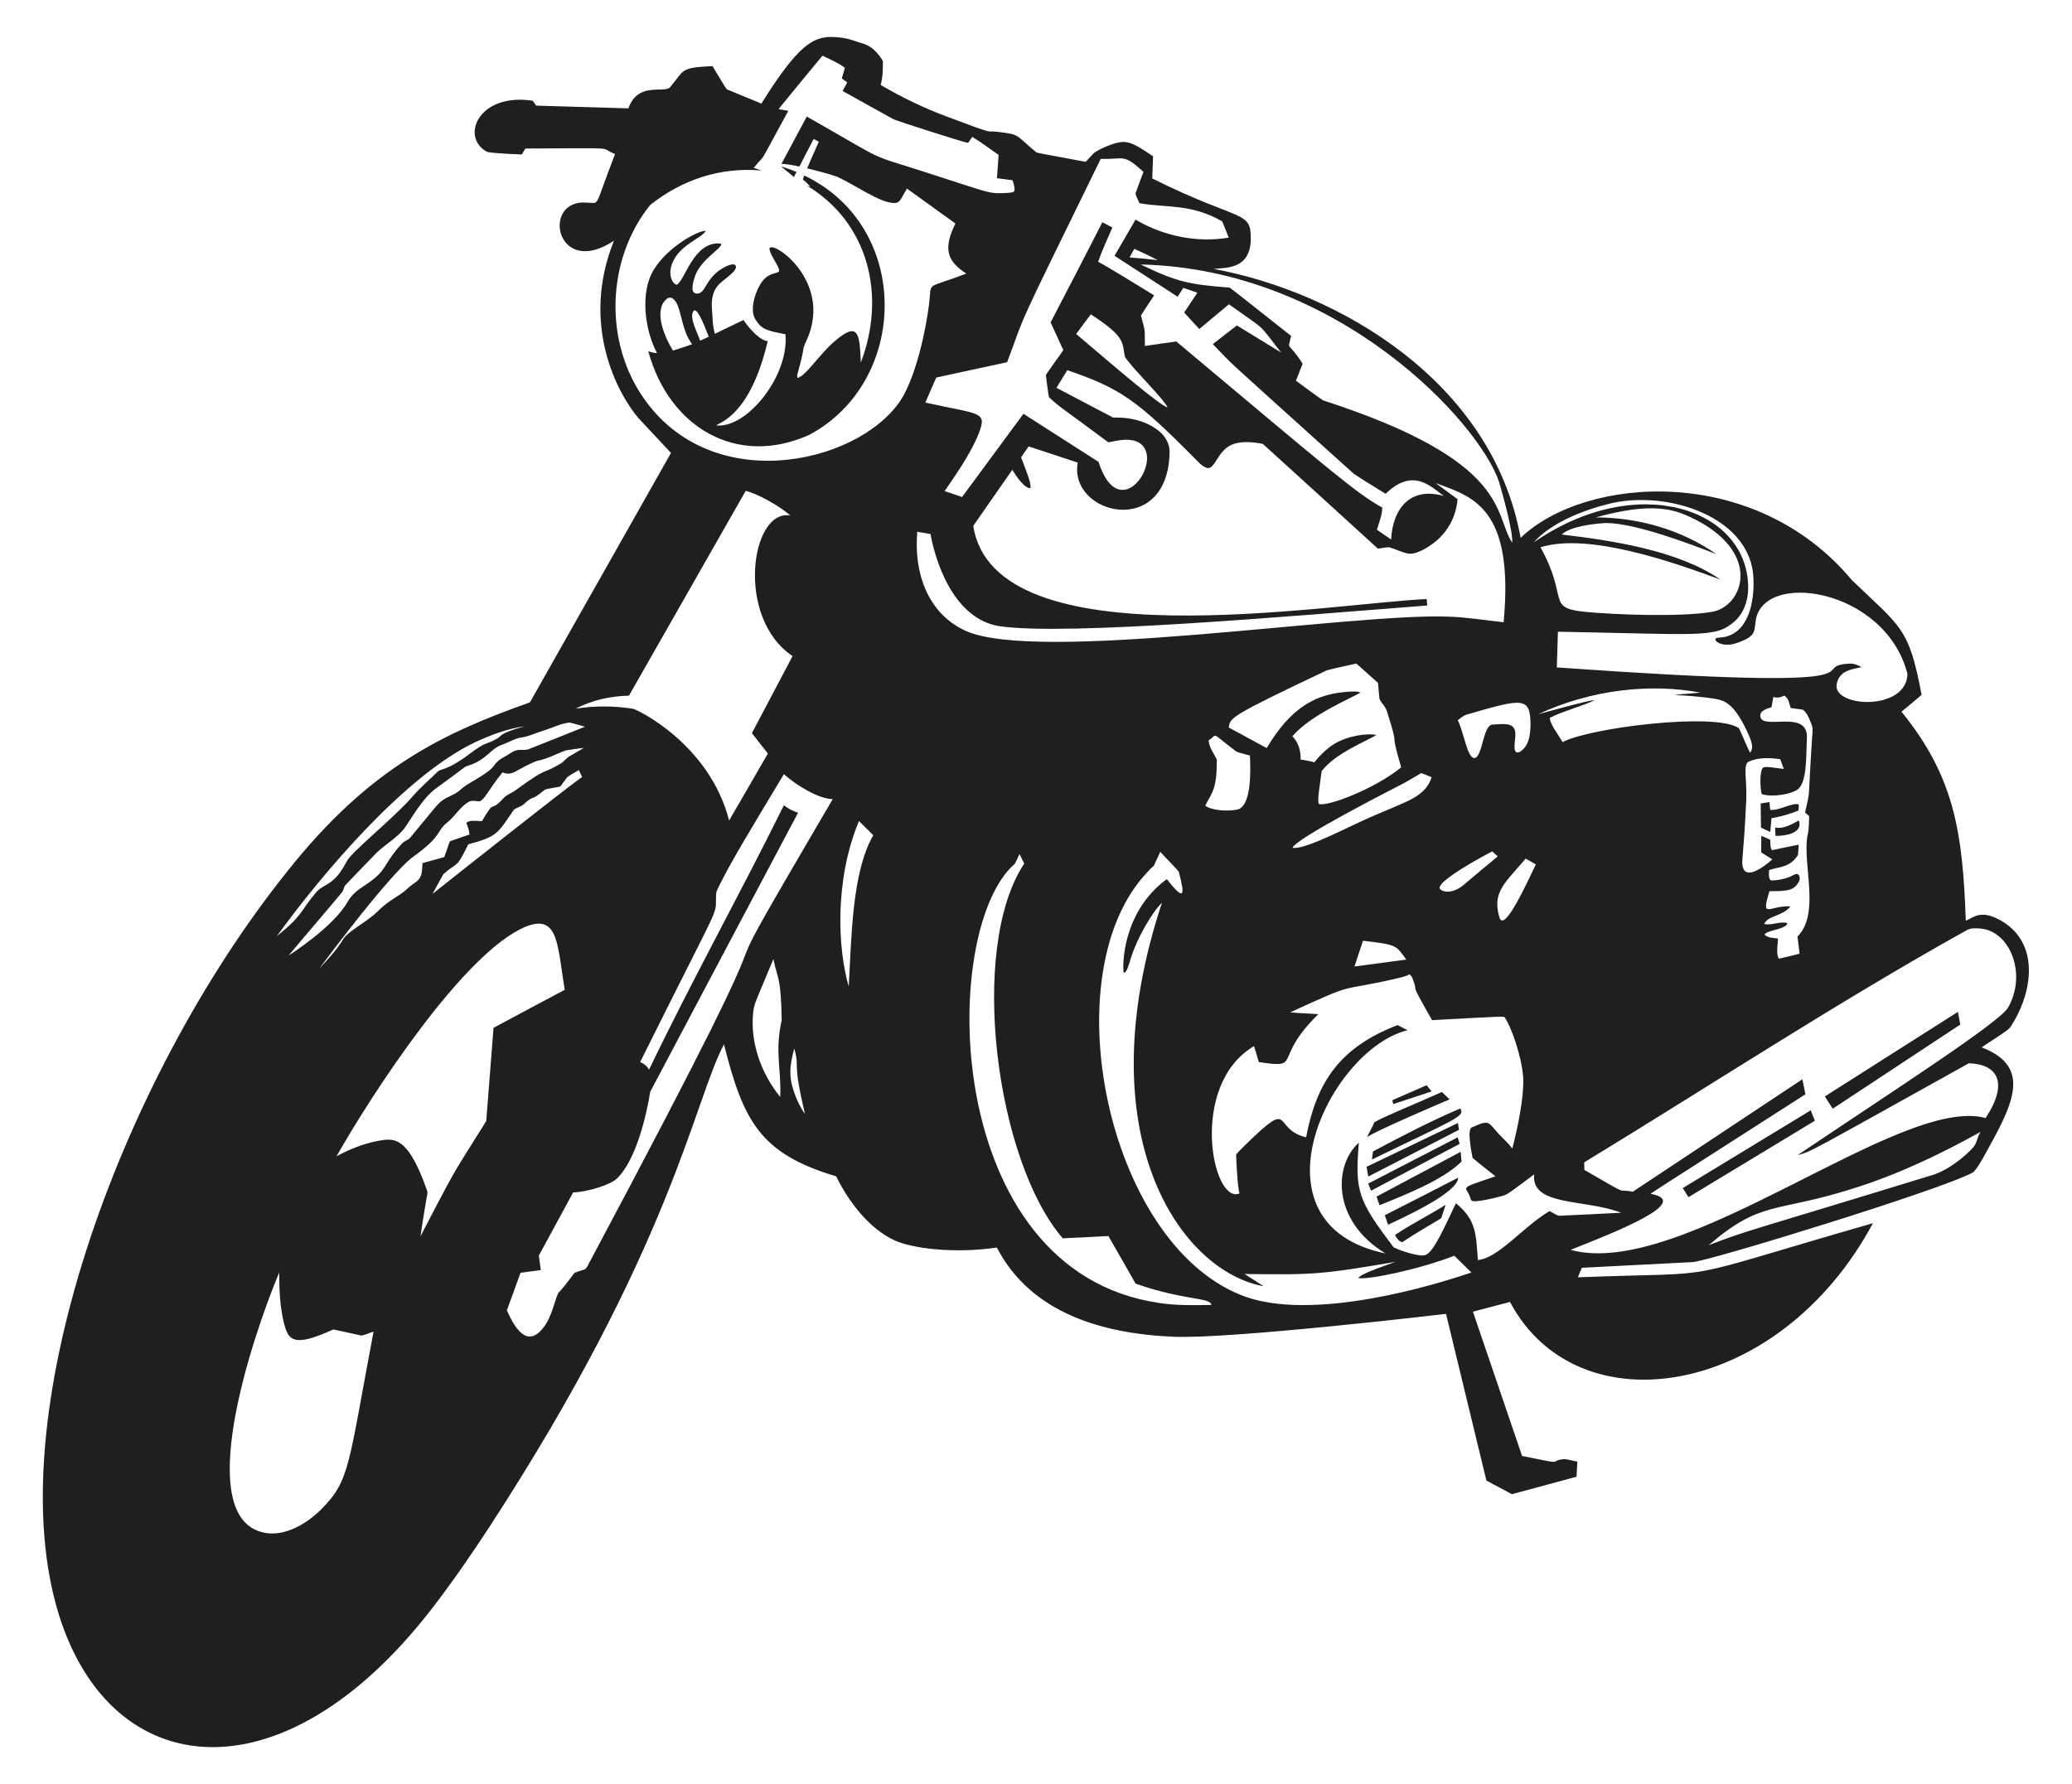 <?xml version="1.0" encoding="utf-8"?>

<!DOCTYPE svg PUBLIC "-//W3C//DTD SVG 1.1//EN" "http://www.w3.org/Graphics/SVG/1.1/DTD/svg11.dtd">
<svg version="1.1" id="Layer_1" xmlns="http://www.w3.org/2000/svg" xmlns:xlink="http://www.w3.org/1999/xlink" x="0px" y="0px"
	 viewBox="0 0 1938 1669.103" enable-background="new 0 0 1938 1669.103" xml:space="preserve">
<g>
	<path fill="#201E1E" d="M775.274,34.551c8.131,0,16.079,0.653,25.916,4.358c6.072,2.354,14.602,1.949,24.584,18.059
		c0.054,7.555-0.039,15.187-2.028,22.541c20.002,11.727,40.941,21.86,62.707,29.856c48.77,18.443,33.898,12.199,46.738,13.995
		c21.499,2.516,16.125,2.736,35.367,18.477c1.81,1.573-0.672,0.568,46.901,9.56c2.5-2.632,4.954-5.318,7.439-7.965
		c2.065-2.248,16.71-9.343,24.987-10.45c9.717-1.382,17.992,4.888,30.607,13.19c-0.248,6.92-0.534,13.848-0.782,20.768
		c83.77,41.773,92.822,28.951,92.145,57.97c-1.064,26.159-21.217,25.545-34.771,26.636
		c116.423,21.553,260.519,104.683,287.195,251.619c60.188-57.671,218.378-69.945,309.728,39.431
		c46.119,44.506,53.387,43.979,65.308,107.448c-6.262,5.271-12.463,10.612-18.794,15.783
		c49.837,61.392,57.181,113.433,60.153,195.568c7.384-3.135,14.002-10.862,32.875-0.147c35.1,20.128,30.346,63.441,11.921,94.676
		c-5.718,8.676-0.183,4.034-30.026,23.919c49.656,18.894,27.289,56.561,1.726,102.781c-2.949,4.892-5.542,10.195-9.699,14.181
		c-30.153,16.477-245.7,82.541-261.852,83.901c-34.694,1.796-69.395,3.568-104.089,5.357c-1.27,2.957-2.508,5.922-3.723,8.902
		c145.528-5.592,79.648,5.918,276.002-50.64c-87.881,163.715-276.332,192.833-339.476,73.684
		c-11.565,3.019-23.121,6.076-34.678,9.111c15.295,45.027,30.669,90.024,45.995,135.036c44.92,9.105,22.193,4.414,39.865,2.849
		c3.986,0.58,7.888,1.656,11.851,2.438c-0.271,4.699-0.542,9.397-0.821,14.104c-20.141,5.457-40.282,10.891-60.431,16.325
		c-7.95-4.25-15.923-8.445-23.841-12.741c-12.563-51.986-25.173-103.965-37.767-155.952c-1.003,0.145-201.695,23.779-255.001,21.387
		c-68.161-2.901-133.686-22.921-165.124-83.429c-40.715,5.941-79.659,0.643-95.388-6.626
		c-23.988-10.898-43.418-36.371-54.858-59.975c-70.951-21.269-86.741-51.166-105.002-123.572
		c-28.466,54.234-49.088,189.94-219.301,451.406c-17.138,26.194-34.91,52.01-54.061,76.78
		c-139.136,180.082-299.319,162.759-348.517,6.046c-57.355-182.911,54.819-498.27,213.836-696.468
		c77.149-97.259,146.238-129.094,226.562-157.647c44.021-77.755,87.957-155.565,131.932-233.343
		c-10.179-10.93-20.435-21.79-30.583-32.751c-19.665-23.253-54.224-87.751-22.734-165.798c-54.731,36.312-68.7-39.987-24.77-35.584
		c12.166,0.03,5.529,6.475,25.792-45.507c-16.93-6.528,8.906-5.515-83.886-5.14c-1.153,1.827-2.276,3.677-3.344,5.558
		c-1.023-0.035-30.455-1.163-32.751-2.57c-25.006-13.84-7.796-55.451,43.023-47.698c1.06,1.517,2.113,3.042,3.166,4.567
		c28.749,0.851,57.506,1.68,86.254,2.554c8.995-25.368,33.241-13.7,38.951-19.746c14.235-16.989,9.072-18.121,39.733-19.793
		c13.39,22.163,12.634,21.606,14.591,22.231c10.38,4.257,20.73,8.584,31.11,12.857C747.326,40.272,760.947,35.872,775.274,34.551
		 M728.18,102.089c3.05,0.534,6.107,1.045,9.157,1.61c-31.695,57.916-19.081,36.932-32.364,53.333
		c2.431,0.813,4.869,1.602,7.292,2.462c-38.946-3.33-74.348,8.71-104.043,32.186c-40.9,50.524-44.329,129.197-4.079,183.795
		c66.95,91.226,205.717,56.163,240.852-5.225c17.148-31.819,23.679-82.157,24.135-87.214c2.529-20.508-4.176-12.141,34.717-27.092
		c-17.596-11.339-22.191-22.798-10.194-46.847c-15.118-10.899-30.235-21.806-45.368-32.689c-6.352,10.705-6.505,13.726-12.47,13.492
		c-13.152-0.393-35.425-16.485-52.606-24.492c-9.235-3.212-18.771-5.542-28.238-7.957c3.483-8.337,7.183-16.581,10.891-24.824
		c-1.61-0.898-3.22-1.796-4.83-2.678c-4.459,8.608-8.925,17.223-13.391,25.823c-5.519-1.122-11.069-2.167-16.697-2.547
		c7.895-14.723,15.76-29.469,23.663-44.199c81.115,46.162,52.932,33.153,113.401,52.869c60.962,19.472,56.019,19.68,76.207,18.438
		c4.163-0.728,6.767,0.14,2.833-11.719c-4.853-0.712-9.722-1.277-14.576-1.927c0.48-7.276,1.153-14.537,1.54-21.821
		c-8.228-5.542-16.039-11.735-24.6-16.759c-1.463,1.742-2.415,3.878-4.025,5.488c-2.361,0.196-67.322-20.722-69.821-22.123
		c-15.799-8.793-31.628-17.54-47.427-26.334c1.424-2.678,2.864-5.357,4.281-8.035c-1.695-1.254-3.383-2.5-5.078-3.739
		c0.944-3.328,1.966-6.626,2.934-9.947c-6.425-4.822-13.879-7.857-21.055-11.309C755.543,68.773,741.726,85.322,728.18,102.089
		 M1029.486,148.703c-83.932,171.631-68.185,138.855-87.501,190.165c-22.1,4.745-44.184,9.575-66.284,14.328
		c-3.445,7.795-6.812,15.621-10.218,23.423c54.167,12.078,58.919,7.344,48.248,33.068c-8.043,17.734-19.236,33.773-30.227,49.757
		c5.488,1.711,10.899,3.677,16.333,5.566c19.15-25.962,38.27-51.932,57.42-77.887c23.416,14.97,46.785,30.011,70.208,44.966
		c18.036,56.201,54.631,7.652,43.247-12.401c-7.665-13.601-28.836-6.485-34.074-5.883c-46.743-34.898-43.906-31.501-55.578-42.272
		c-1.161-6.494-1.788-13.105-2.717-19.654c-0.391-1.182-0.923-0.166,16.232-24.283c-3.94-8.677-7.957-17.316-11.921-25.978
		c16.286-31.141,32.426-62.367,48.41-93.662c3.127,1.61,6.255,3.228,9.382,4.853c-4.583,10.636-9.583,21.124-13.322,32.093
		c9.172,4.737,44.132,26.32,52.381,31.45c-4.126,6.278-8.43,12.439-12.385,18.825c4.809,17.116,3.26,12.705,3.746,28.478
		c9.784-1.37,19.553-2.887,29.345-4.195c144.441,121.021,167.507,141.409,192.689,155.425c-0.147,7.16-3.042,13.91-5.062,20.699
		c4.435,3.042,8.871,6.1,13.314,9.142c1.559-29.121,17.935-49.638,49.331-40.708c-11.972-8.481-28.544-27.142-54.502-2.082
		c-32.145-19.644-30.271-19.125-33.393-21.991c-132.629-119.664-102.875-92.204-128.209-117.991
		c7.501-5.836,14.994-11.681,22.51-17.502c13.794,8.445,27.542,16.975,41.359,25.374c-22.788-29.091-12.141-18.948-48.821-45.151
		c-9.227,7.694-18.438,15.412-27.673,23.106c-4.706-5.148-9.513-10.194-14.15-15.396c4.172-6.146,8.236-12.362,12.346-18.554
		c-4.389-1.502-8.778-3.019-13.167-4.513c-1.78,2.748-3.537,5.511-5.318,8.267c-19.685-12.749-39.323-25.56-59.015-38.293
		c6.487-11.309,13.105-22.541,19.654-33.811c25.939,15.334,57.359,21.867,87.168,16.844c-2.067-5.055-3.909-10.21-6.092-15.21
		c-29.37-16.939-52.694-12.482-77.484-17.037c-1.13-3.042-2.957-5.937-3.63-9.08c2.353-6.789,5.008-13.484,7.47-20.242
		C1050.399,143.624,1052.701,149.066,1029.486,148.703 M1056.516,240.825c8.778,0.673,17.54,1.564,26.287,2.531
		c-7.137-3.832-14.506-7.191-21.852-10.574C1059.458,235.461,1057.979,238.139,1056.516,240.825 M1066.889,247.428
		c33.109,15.967,44.519,18.731,83.305,21.643c19.267,14.862,38.224,30.181,57.397,45.19c-3.494,15.023-3.086,4.004,10.775,26.009
		c-2.082,5.31-4.18,10.612-6.216,15.938c8.476,6.045,16.681,12.517,25.312,18.33c176.644,57.202,159.309,106.529,176.968,133.264
		c0.783-11.144-9.279-46.443-12.23-56.724C1383.79,395.418,1251.559,251.591,1066.889,247.428 M1006.542,312.419
		c38.104,32.397,76.766,65.703,85.535,68.853c-3.037-7.713-33.966-37.656-39.903-47.466c-2.851-13.014,1.525-18.204-31.915-39.71
		C1015.692,300.204,1011.102,306.304,1006.542,312.419 M988.143,362.826c17.641,9.266,35.259,18.585,52.931,27.789
		c1.16,0.193,26.204-1.859,43.781,13.353c5.488,4.768,9.289,11.766,9.119,19.158c-1.629,81.582-94.833,58.31-85.929,9.66
		c-15.28-5.14-30.622-10.109-45.933-15.141c-2.353,3.39-4.784,6.719-7.052,10.164c8.49,22.16,9.309,25.353,8.677,28.834
		c-5.694,0.458-13.963-12.24-16.921-17.115c-12.207,17.463-24.337,34.972-36.521,52.451
		c20.044,127.859,331.092,72.683,424.135,68.451c0.163,2.005,0.341,4.017,0.511,6.03c-127.255,9.833-335.344,28.345-398.847,19.507
		c-38.381-4.979-58.679-48.642-65.796-86.402c-4.118-0.658-8.213-1.463-12.331-2.09c-3.378,37.813,9.394,75.817,44.238,92.23
		c65.517,31.511,360.377-16.294,452.281-12.834c17.409,0.526,34.616,3.421,51.901,5.271
		c10.088-107.568-29.284-117.606-63.598-130.214c6.827,5.039,13.701,10.016,20.521,15.071
		c-1.698,19.641-12.409,37.326-33.285,47.853c-12.622,5.989-14.239,2.562-30.521-2.856c-3.592-0.116-7.16,0.921-10.736,1.239
		c-35.886-32.643-71.663-65.409-107.603-97.982c-23.127-4.455-31.946,0.879-37.395,6.951c-6.348,6.692-9.327,18.1-15.783,15.249
		c-4.482-1.842-7.563-5.782-10.961-9.049c-54.11-54.593-69.495-65.185-118.734-82.09
		C994.893,351.803,991.518,357.315,988.143,362.826 M697.488,459.198c-36.389,63.876-72.77,127.76-109.19,191.621
		c-17.285,0.356-34.601,4.211-49.989,12.215c17.78-2.818,35.987-2.818,53.759,0.07c3.938,0.611,71.515,33.04,89.908,104.492
		c12.037-20.908,24.313-41.684,36.257-62.645c-5.047-6.309-9.993-12.695-14.94-19.089c12.71-24.012,25.366-48.046,38.046-72.073
		c-53.864-36.021-38.87-137.979-2.214-131.491C728.496,472.661,708.079,461.782,697.488,459.198 M1504.307,471.482
		c-23.833,5.946-53.857,17.796-69.666,35.886c97.935-67.656,201.384-30.587,200.476,43.449c-0.17,11.58-4.389,23.601-13.484,31.164
		c-17.659,14.94-30.581,11.445-164.474,9.01c-0.356,11.131-0.697,22.27-1.022,33.417c328.752,23.311,230.253-1.404,273.819-3.553
		c3.948-0.217,7.764,1.239,11.092,3.274c-5.918,1.708-21.251,2.134-23.214,16.464c-2.996,21.383,65.417,24.835,66.268-10.071
		c-20.578-80.918-137.818-97.8-142.15-48.07c-1.32,9.083-0.144,13.348-18.268,19.336c-10.04,3.423-18.726-0.118-19.29-3.607
		c0.426-1.726,2.609-1.44,3.979-1.68c33.992-1.954,33.56-51.53,30.452-65.641C1628.255,480.095,1554.944,458.47,1504.307,471.482
		 M1492.626,484.045c39.787,0.085,79.938,11.472,112.681,34.345c-26.059-10.094-73.979-28.33-102.146-29.097
		c-12.083,0.352-35.627,3.514-42.318,10.806c47.286,5.502,109.374,15.039,148.25,42.094
		c-43.613-16.15-123.534-44.254-168.236-30.181c26.906,48.633,4.892,56.312,41.258,60.377c29.411,2.803,89.165,4.915,118.487,0.147
		c29.839-4.362,49.59-56.298-19.545-88.77C1565.797,476.66,1545.347,469.395,1492.626,484.045 M1240.984,627.124
		c-90.901,43.102-90.45,44.277-91.688,53.496c11.874,6.316,23.617,12.904,35.491,19.236c23.139-38.835,46.662-51.227,78.313-52.846
		c3.081,0.062,6.417-0.511,9.289,0.906c-7.265,4.826-46.115,20.403-63.621,40.917c5.798,5.612,8.019,13.949,7.725,21.829
		c4.304,0.503,8.592,1.239,12.749,2.523c5.086-6.115,10.721-11.874,17.331-16.348c12.756-8.459,32.691-11.18,40.809-9.211
		c-9.927,6.076-38.299,17.032-51.197,33.773c-2.076,16.349-4.458,28.303-2.407,30.816c8.569,2.526,53.339-14.926,76.795-34.338
		c-11.973-40.583-0.415-11.764-13.345-52.412c-1.2-4.482-5.148-7.493-6.982-11.611c-0.604-4.962-0.851-9.978-1.331-14.955
		c-6.734-6.061-13.515-12.083-20.265-18.129C1259.438,622.936,1250.119,624.686,1240.984,627.124 M1438.635,668.196
		c16.989-4.592,44.342-12.319,53.14-13.306c-8.623,4.666-31.391,10.899-42.256,16.704c0.638,6.749,7.441,14.683,12.029,22.688
		c24.068-13.183,143.086-28.384,164.946-12.989c3.607,7.524,6.657,15.319,10.303,22.843c4.675-4.793,0.002-13.903-2.779-20.172
		c-14.328-29.986-23.18-29.113-36.11-31.11c-10.527-1.215-21.093-2.384-31.69-2.531c8.035-1.324,16.232-1.463,24.337-2.338
		C1543.721,639.102,1488.216,645.105,1438.635,668.196 M1658.68,651.956c-0.596,3.228-1.161,6.456-1.742,9.691
		c-6.07,1.668-12.474,4.38-10.032,10.218c5.19,10.115,44.742-7.899,43.147,19.089c-0.981,17.156,0.534,42.974-10.016,48.488
		c-10.414,5.425-27.099,5.822-32.232,3.344c-1.199-3.007-1.95-16.391-0.217-21.86c1.309-4.611,3.032-3.834,20.869-1.548
		c-1.123-3.058-2.229-6.115-3.359-9.157c-9.637-1.231-19.948-1.827-29.059,2.136c-6.252,1.937-1.915,17.767-2.694,35.096
		c-2.396,53.58-4.867,58.208-3.29,63.474c2.807,11.979,18.426,1.305,27.704-6.928c-3.491-2.191-6.982-4.374-10.473-6.541
		c0.008-5.171,0.078-10.342,0.116-15.505c2.787,1.208,5.573,2.431,8.368,3.654c0.17,3.29-0.217,6.827,1.517,9.807
		c8.337-1.827,16.704-3.53,25.095-5.155c-0.302,3.212-0.279,6.456-0.736,9.66c-7.671,12.249-18.583,10.874-27.015,14.142
		c-0.067,2.339-0.996,10.423,3.282,9.668c6.889-0.395,13.871-1.881,19.948-5.287c4.949-2.524,5.764,1.835,5.403,4.776
		c-4.269,10.272-11.781,10.527-28.277,10.527c-8.259,27.248-0.134,12.994,19.801,14.227c-8.316,9.746-20.951,8.285-24.739,16.457
		c7.168,1.68,14.684-2.98,21.867-0.712c-2.013,6-18.361,6.079-21.604,10.612c3.243,3.398,8.422,2.972,12.718,3.716
		c-1.343,13.425-0.733,16.837,0.89,18.818c6.464-1.347,12.865-3.019,19.274-4.652c-0.627-5.357-1.3-10.698-1.92-16.054
		c21.391-21.507,4.712-66.735,9.204-93.848c1.687-6.076,1.269-12.424,1.734-18.64c-1.3-1.192-2.585-2.376-3.863-3.561
		c5.362-24.713,2.287-4.326,6.494-69.209c0.178-4.366,1.339-8.902-0.457-13.09c-1.912-4.908-3.777-10.38-7.965-13.794
		c-3.808-0.759-7.694-0.96-11.51-1.626c-1.463-3.994-1.943-9.699-6.254-11.611C1665.584,652.483,1662.063,653.326,1658.68,651.956
		 M1372.344,668.405c-3.476,0.79-5.991,3.452-8.855,5.364c6.068,12.338,8.772,35.594,15.768,35.437
		c7.623-1.383,7.775-31.477,16.952-31.319c4.892-0.155,9.885-1.091,14.738,0.016c11.083,2.473,4.023,16.817,5.976,23.795
		c1.244,4.764,6.217,1.354,9.312-2.523c4.451-5.836,5.039-13.515,5.333-20.582C1431.341,652.017,1425.484,652.789,1372.344,668.405
		 M507.578,683.763c-7.013,2.059-13.639,5.581-20.985,6.347c-6.076,1.246-11.371,4.722-17.2,6.703
		c-10.759,3.647-14.541,14.583-32.24,19.708c-2.843,0.682-3.197,2.246-29.306,20.985c-12.934,9.354-24.018,29.924-30.057,38.045
		c-7.354,8.971-17.78,14.638-26.009,22.703c-0.188,0.191-27.691,28.577-28.517,29.577c-1.951,2.013-1.649,5.163-3.576,7.191
		c-16.457,19.793-33.37,39.207-49.819,58.999c1.001-0.762,41.685-26.364,55.284-50.353c6.664-11.374,15.087-13.602,25.235-22.046
		c12.017-10.252,9.602-15.105,25.56-32.41c2.028-2.578,5.674-2.926,7.671-5.504c25.308-30.328,25.545-31.826,30.684-35.228
		c5.055-3.646,11.464-5.039,16.054-9.374c3.568-3.313,7.772-5.821,11.959-8.259c21.931-12.737,17.737-13.651,23.183-18.523
		c3.166-3.003,7.323-4.536,10.852-7.013c8.408-5.849,10.51-2.732,17.564-4.188c17.703-7.114,35.499-14.042,53.179-21.24
		c-4.861-1.246-9.629-2.903-14.537-3.925C523.833,677.082,515.93,681.255,507.578,683.763 M444.468,694.352
		c-66.696,31.711-144.988,125.502-185.56,181.496c24.739-19.94,21.357-22.719,36.327-40.499c8.042-9.563,16.873-5.748,29.136-29.631
		c4.121-8.294,40.134-37.274,58.69-57.436c4.164-4.333,2.887-4.649,27.263-27.193c5.895-2.58,11.086-2.227,30.692-17.115
		c14.404-10.717,12.599-6.595,24.066-13.059c3.926-2.113,1.339-4.787,25.691-11.441
		C474.618,681.657,459.183,687.509,444.468,694.352 M1130.486,692.548c0.372,6.642,4.745,12.13,7.625,17.896
		c0.198,29.343-5.109,31.359-10.775,43.255c5.256,4.306,19.757,5.645,29.6,3.747c13.748-2.317,12.853-36.692,12.153-50.578
		c-4.157-1.308-8.476-2.113-12.532-3.677C1130.48,683.822,1140.135,686.849,1130.486,692.548 M529.468,701.961
		c-9.111,3.197-17.618,8.197-27.24,9.869c-19.079,7.467-22.804,15.038-32.163,10.698c-13.643,16.793-16.743,26.019-21.999,27.193
		c-3.383-0.294-7.044-1.293-10.133,0.697c-7.795,4.699-12.284,13.089-19.267,18.756c-11.685,9.288-3.457,11.903-33.757,33.471
		c-22.686,18.766-73.982,87.049-86.487,103.772c8.267-9.01,16.844-17.958,23.075-28.548c5.732-7.839,22.257-15.558,32.681-26.117
		c9.87-9.906,20.005-13.673,26.907-20.404c8.573-8.22,14.032-5.656,14.003-23.841c6.82-1.912,13.662-3.762,20.482-5.674
		c6.123-17.242,4.397-14.196,6.998-15.381c5.535-1.873,11.015-3.917,16.565-5.736c-0.325-3.777-1.548-7.385-2.988-10.86
		c3.108-2.819,7.599-1.874,14.614-1.602c13.219-22.428,6.352-6.795,19.669-20.877c3.073-3.924,8.112-5.264,11.983-8.197
		c31.858-23.231,22.97-13.485,41.823-24.731c3.39-1.92,5.504-5.442,8.971-7.238c4.342-2.5,8.67-5.039,12.989-7.586
		C540.623,700.405,535.011,701.001,529.468,701.961 M530.637,726.994c-2.338,2.849-4.335,5.96-6.611,8.871
		c-14.417,2.616-13.84,2.306-15.164,3.545c-13.105,10.854-9.012,3.798-18.864,12.873c-2.655,2.523-6.533,3.112-9.42,5.248
		c-15.205,22.409-15.451,25.174-42.566,32.325c-11.62,23.906-9.895,15.976-23.307,27.967c-3.522,6.022-6.703,12.246-10.055,18.376
		c20.145-15.959,119.65-94.881,139.812-109.353c-1.014-2.136-2.02-4.273-3.027-6.401
		C537.859,722.66,534.066,724.548,530.637,726.994 M1313.275,732.614c-10.115,5.203-101.52,51.793-104.391,60.563
		c10.276,1.508,37.845-12.355,62.111-23.756c41.953-19.644,61.301-21.62,68.064-42.357c-3.212-1.269-6.417-2.531-9.606-3.832
		C1324.027,726.298,1318.724,729.588,1313.275,732.614 M733.211,724.246c-26.545,44.342-52.678,86.432-63.226,110.258
		c-2.434,27.743,11.978-8.301-71.238,159.094c3.476,1.409,6.494,3.824,8.329,7.137c40.019-83.491,85.155-164.389,126.135-247.4
		c3.948,3.104,8.399,5.62,13.252,6.982c-46.08,87.005-92.3,173.949-138.256,261.008c-3.883,23.89-13.56,63.87-30.769,80.836
		c-6.409,6.579-28.313,12.929-41.382,13.446c-10.705,19.685-21.403,39.377-32.085,59.069c0.619,4.513,1.269,9.026,1.889,13.546
		c-6.347,0.882-12.718,1.579-19.05,2.562c-4.134,11.719-8.484,23.361-12.71,35.058c9.667,22.105,21.162,34.223,35.243,14.769
		c5.558-7.988,8.058-17.509,11.085-26.62c3.173-8.365-1.35,1.581,16.774-23.013c8.927-3.918,9.418-2.02,11.874-5.705
		c242.305-454.265,71.49-167.536,229.774-437.643C765.133,747.309,744.236,734.218,733.211,724.246 M803.411,768.09
		c-23.232,55.916-19.737,120.134-9.568,154.79c2.584-43.73,2.709-106.824,23.005-141.453
		C812.375,776.976,807.901,772.525,803.411,768.09 M1085.195,796.97c-9.56,20.191-2.507,8.12-12.447,19.406
		c-88.795,94.195-37.802,344.316,87.346,394.938c57.048,23.563,157.876-1.012,216.151-20.846
		c-5.318-5.24-10.69-10.427-15.992-15.675c-34.108,13.202-80.852,22.608-89.761,20.892c2.119-3.811,19.718-9.757,34.725-15.164
		c-68.418,11.659-76.407,12.274-141.167,11.34c5.96,3.824,11.959,7.586,17.904,11.448c-78.182-14.053-166.787-142-95.164-358.742
		c-8.107,7.544-24.439,33.809-30.537,56.716c-1.37,3.096-1.811,7.462-5.163,9.072c-1.435-5.781-1.806-57.074,40.259-87.888
		c16.081,20.533,17.219,16.127,11.572-5.388C1102.52,814.82,1102.562,815.202,1085.195,796.97 M1355.183,820.904
		c-3.29,2.709-7.261,5.248-8.793,9.42c-0.266,3.014,9.822,7.87,22.278-2.152c10.643-9.103,21.418-18.059,32.217-26.976
		c-1.718-1.595-3.452-3.158-5.194-4.706C1381.795,803.937,1367.932,811.592,1355.183,820.904 M949.168,808.148
		c-71.192,61.172-69.253,381.283,135.152,410.814c16.062,2.609,32.379,2.028,48.588,1.927c0.418-7.102-26.164-4.198-70.773-20.033
		c-8.491-14.831-16.844-29.74-25.428-44.509c-14.227,0.797-28.447,1.533-42.674,2.144c-62.162-71.729-88.852-270.797-36.041-350.576
		c-1.471-2.972-2.849-5.984-4.412-8.902C952.017,802.009,950.84,805.206,949.168,808.148 M1426.978,803.248
		c-18.372,22.027-31.788,30.971-24.538,54.912c4.318,15.679,26.62-34.164,34.098-49.463
		C1433.348,806.871,1430.19,805.005,1426.978,803.248 M492.158,866.745c-58.346,23.746-144.893,157.719-177.417,214.998
		c12.083-6.471,24.948-11.735,38.456-14.336c13.851-2.312,27.326-6.786,45.554,44.447c2.033,6.552,1.484-3.017-5.457,44.741
		c11.247-21.287,21.898-42.914,34.028-63.721c7.114-12.002,27.472-43.708,27.487-44.207c2.26-29.035,4.528-58.071,6.804-87.106
		c22.193-11.835,44.339-23.756,66.562-35.53C521.39,884.418,522.446,854.88,492.158,866.745 M1839.061,870.507
		c-121.769,67.863-238.305,144.503-357.333,216.94c0.054,2.345,0.124,4.691,0.209,7.052c45.506,26.404,28.617,17.005,45.252,20.42
		c52.884-35.058,105.722-70.193,158.63-105.219c0.96,4.675,1.896,9.358,2.841,14.049c-153.083,98.168-143.451,91.797-144.666,93.136
		c40.332,7.413-35.932,36.892-75.023,52.404c104.919,28.834,308.594-145.495,388.195-123.309
		c21.978-33.27,11.036-50.482-15.621-51.236c-150.566,83.689-147.198,82.538-160.046,85.852
		c88.337-59.528,187.3-123.003,196.621-137.807c17.955-31.165,2.329-72.256-26.612-74.202
		C1847.328,868.463,1842.691,868.045,1839.061,870.507 M1274.827,880.113c-2.655,8.027-5.302,16.062-7.942,24.104
		c16.163-2.098,32.317-4.296,48.472-6.479C1305.443,884.388,1307.559,883.914,1274.827,880.113 M723.388,897.197
		c-15.774,38.313-18.271,41.746-18.887,49.889c-3.027,28.447,7.47,57.235,25.289,79.234c1.151-26.483-5.35-41.258,1.362-72.197
		C730.372,912.773,727.387,916.998,723.388,897.197 M1305.147,915.681c-56.651,12.931-33.844,1.841-98.4,31.419
		c8.77,0.828,17.587,1.053,26.373,1.664c-44.122,43.043-13.613,50.911-55.632,44.88c-1.509-5.001-3.058-9.986-4.567-14.978
		c-61.499,36.416-38.973,148.603-13.608,137.862c-1.876-6.856-2.938-29.492-3.15-36.405c2.833-3.537,6.363-6.502,9.475-9.815
		c45.043-43.89,23.683-13.925,56.012-6.324c9.803-51.563,31.345-84.123,85.55-104.971c3.112,1.602,6.224,3.22,9.359,4.799
		c-73.314,17.771-152.146,181.719-20.652,208.836c-50.537-30.612-48.517-82.638-24.925-103.64
		c-3.755,45.342-1.028,53.646,32.557,97.927c6.27,3.096,13.097,5.171,19.924,6.711c12.635,2.157,13.575,5.009,38.309-47.969
		c19.268,15.873,18.588,28.649,20.559,53.14c19.392-1.809,42.136-31.058,67.019-45.809c2.972,1.393,5.697,3.561,8.871,4.381
		c19.383-0.906,38.773-1.78,58.148-2.856c-34.275-13.081-84.542-5.788-81.424-35.855c-31.433,23.284-22.936,17.958-37.457,22.177
		c-23.295,5.164-21.15,2.702-22.456-0.813c-3.557-11.006-12.707-7.084,23.71-19.561c-7.083-5.836-14.529-11.278-21.403-17.316
		c-1.232-6.263-5.381-27.33-0.55-28.447c4.683-1.78,9.343-4.962,14.552-4.242c3.344,1.548,5.449,4.823,7.934,7.439
		c4.691,5.906,10.907,10.411,15.218,16.658c4.875-18.856,10.903-46.946,10.241-66.33c-1.655-21.324-11.613-48.222-17.177-56.135
		c-0.765-1.455,2.547-1.572-68.095,2.268c-22.334-39.027-12.815-24.495-17.223-36.103c-0.867-2.438-1.595-5.302-3.994-6.68
		C1314.196,913.816,1309.575,914.59,1305.147,915.681 M742.864,980.873c-2.059,7.957-3.971,16.093-3.553,24.375
		c0.287,13.09,9.053,31.478,13.608,36.776C740.454,989.865,748.536,1001.046,742.864,980.873 M1733.068,1111.962
		c-72.476,23.042-85.599,10.464-134.866,52.969c38.247-14.72,34.88-12.085,209.927-65.842c18.172-5.713,37.926-24.672,39.261-28.269
		c2.059-3.855,2.578-8.344,5.163-11.936C1814.415,1080.07,1774.79,1098.965,1733.068,1111.962 M246.98,1433.843
		c19.329,4.129,40.423-8.41,54.34-22.665c26.088-26.654,24.426-40.414,48.07-165.395c-3.723,1.153-7.299,2.88-11.1,3.716
		c-8.879-1.788-17.688-3.986-26.566-5.728c-38.786,17.799-42.111,9.158-46.258-6.27c-3.638-15.373-4.335-31.265-4.343-47.001
		C234.636,1253.836,179.919,1420.282,246.98,1433.843z"/>
	<path fill="#201E1E" d="M730.471,155.592c4.915,1.525,9.769,3.274,14.514,5.271c-0.813,1.571-1.626,3.143-2.438,4.722
		C738.482,162.296,734.48,158.944,730.471,155.592z"/>
	<path fill="#201E1E" d="M750.953,168.001c0.403-1.277,0.828-2.547,1.246-3.816c101.049,48.14,98.096,192.951,4.66,242.655
		c-67.381,30.425-130.992-6.652-150.525-78.274c2.616,1.006,5.38,1.564,8.182,1.765c-11.717-22.119-15.907-57.219-2.957-78.119
		c13.536-22.185,43.605-37.672,48.65-36.056c-5.079,7.046-22.548,12.428-30.212,27.464c-6.309,12.001-1.315,22.264,3.127,22.765
		c7.818-4.627,15.553-40.191,40.097-38.626c6.898,1.295-15.653,13.126-22.262,28.238c-2.161,5.587-6.086,17.53-0.139,18.547
		c10.18,1.684,7.66-15.948,29.213-25.777c2.338-0.898,5.101-2.105,7.547-0.937c4.596,4.951-12.047,14.091-16.201,19.383
		c-4.931,5.836-6.1,13.856-5.504,21.256c0.704,7.95,0.387,16.101,2.794,23.803c8.917-4.296,17.78-8.693,26.76-12.865
		c4.34,6.616,14.716,18.986,22.649,19.754c-16.645,70.456-45.432,75.845-48.085,78.823c28.713,3.059,68.365-46.603,64.627-85.302
		c-18.703-3.482-22.553-5.057-28.145-13.98c-5.073-8.588-0.899-22.585,3.824-31.327c6.383-11.552,13.43-10.94,17.479-12.757
		c3.858-2.036-5.332-12.18-7.656-19.847c-6.37-16.008,61.616,24.792,34.051,84.165c-5.091,11.227,0.144,0.901-8.236,30.738
		c-0.449,1.254-0.387,2.585,0,3.855c7.263-1.367,19.192-20.279,33.13-32.859c23.392-20.72,25.017-10.134,26.063,18.462
		c24.064-62.604,7.158-130.87-50.322-165.434c0.813,0.24,2.431,0.735,3.243,0.983C755.821,172.312,753.569,169.944,750.953,168.001
		 M623.549,279.691c-12.056,10.057-3.257,33.411,5.883,48.286c6.007-1.904,12.068-3.692,17.951-5.968
		c-10.91-14.008-9.658-36.017-17.734-42.458C627.899,278.081,625.197,278.104,623.549,279.691 M654.867,318.743
		c2.694-1.208,5.38-2.438,8.05-3.716c-3.812-9.231-9.456-25.317-13.569-24.701C643.39,295.367,652.493,311.279,654.867,318.743z"/>
	<path fill="#201E1E" d="M1646.813,751.718c2.701-0.511,5.434-0.952,8.159-1.386c0.24,2.438,0.511,4.877,0.782,7.323
		c7.982,1.034,20.374-6.921,26.589-5.14c0.418,1.896-0.193,3.901-0.279,5.836c-8.135,3.197-16.519,5.728-25.15,7.114
		c-0.364,4.281-0.766,8.561-1.13,12.842c-2.918-1.324-5.805-2.671-8.708-3.994C1646.937,766.782,1646.937,759.25,1646.813,751.718z"
		/>
	<path fill="#201E1E" d="M1660.321,774.22c8.128,1.548,15.35-3.058,22.208-6.649c3.883,10.936-10.156,14.537-21.813,14.444
		C1660.568,779.414,1660.445,776.813,1660.321,774.22z"/>
	<path fill="#201E1E" d="M1706.827,1025.754c41.475-26.38,82.957-52.753,124.447-79.11c0.743,3.948,1.502,7.903,2.237,11.859
		c-39.772,26.241-79.528,52.49-119.3,78.723C1711.727,1033.41,1709.288,1029.57,1706.827,1025.754z"/>
	<path fill="#201E1E" d="M1302.283,1029.299c10.651-4.668,21.31-9.335,31.969-13.995c1.618,1.896,3.228,3.808,4.846,5.736
		c-11.975,3.963-23.957,7.911-35.94,11.859C1302.848,1031.683,1302.554,1030.484,1302.283,1029.299z"/>
	<path fill="#201E1E" d="M1348.665,1021.605c2.361,2.314,4.745,4.598,7.114,6.92c-9.162,3.852-69.97,29.88-77.159,35.297
		c2.152-4.683,4.946-9.049,6.82-13.864C1292.228,1045.552,1327.457,1031.164,1348.665,1021.605z"/>
	<path fill="#201E1E" d="M1284.185,1077.214c26.798-14.251,53.736-28.323,81.68-40.205c4.617,7.644-3.628,9.262-82.64,47.768
		C1283.535,1082.245,1283.86,1079.722,1284.185,1077.214z"/>
	<path fill="#201E1E" d="M1573.973,1111.482c39.849-24.313,79.745-48.557,119.671-72.747c1.27,3.251,2.547,6.502,3.816,9.769
		c-39.4,23.826-78.761,47.714-118.2,71.47C1577.519,1117.117,1575.615,1114.377,1573.973,1111.482z"/>
	<path fill="#201E1E" d="M1278.171,1091.604c28.478-13.678,56.971-27.325,85.465-40.979c0.341,2.105,0.666,4.211,0.999,6.332
		c-28.292,14.583-56.561,29.206-84.861,43.758C1279.224,1097.673,1278.697,1094.631,1278.171,1091.604z"/>
	<path fill="#201E1E" d="M1279.734,1107.271c27.89-14.429,55.779-28.865,83.692-43.247c0.596,2.02,1.208,4.056,1.819,6.092
		c-27.626,14.622-55.261,29.244-82.895,43.851C1281.461,1111.73,1280.586,1109.5,1279.734,1107.271z"/>
	<path fill="#201E1E" d="M1287.49,1119.478c26.225-13.987,52.459-27.944,78.692-41.908c0.286,3.011,0.557,6.022,0.851,9.041
		c-17.454,17.52-53.149,31.277-76.718,40.941C1289.356,1124.858,1288.427,1122.164,1287.49,1119.478z"/>
	<path fill="#201E1E" d="M1295.247,1136.872c22.889-11.673,45.84-23.245,68.614-35.135c-0.351,14.511-52.399,37.701-65.533,44.052
		C1297.228,1142.84,1296.253,1139.844,1295.247,1136.872z"/>
	<path fill="#201E1E" d="M1304.752,1155.418c15.241-10.326,31.837-18.469,47.404-28.277c-1.37,4.18-2.748,8.36-4.118,12.548
		c-12.207,7.377-24.631,14.444-36.474,22.409C1308.228,1161.557,1306.424,1158.019,1304.752,1155.418z"/>
</g>
</svg>
